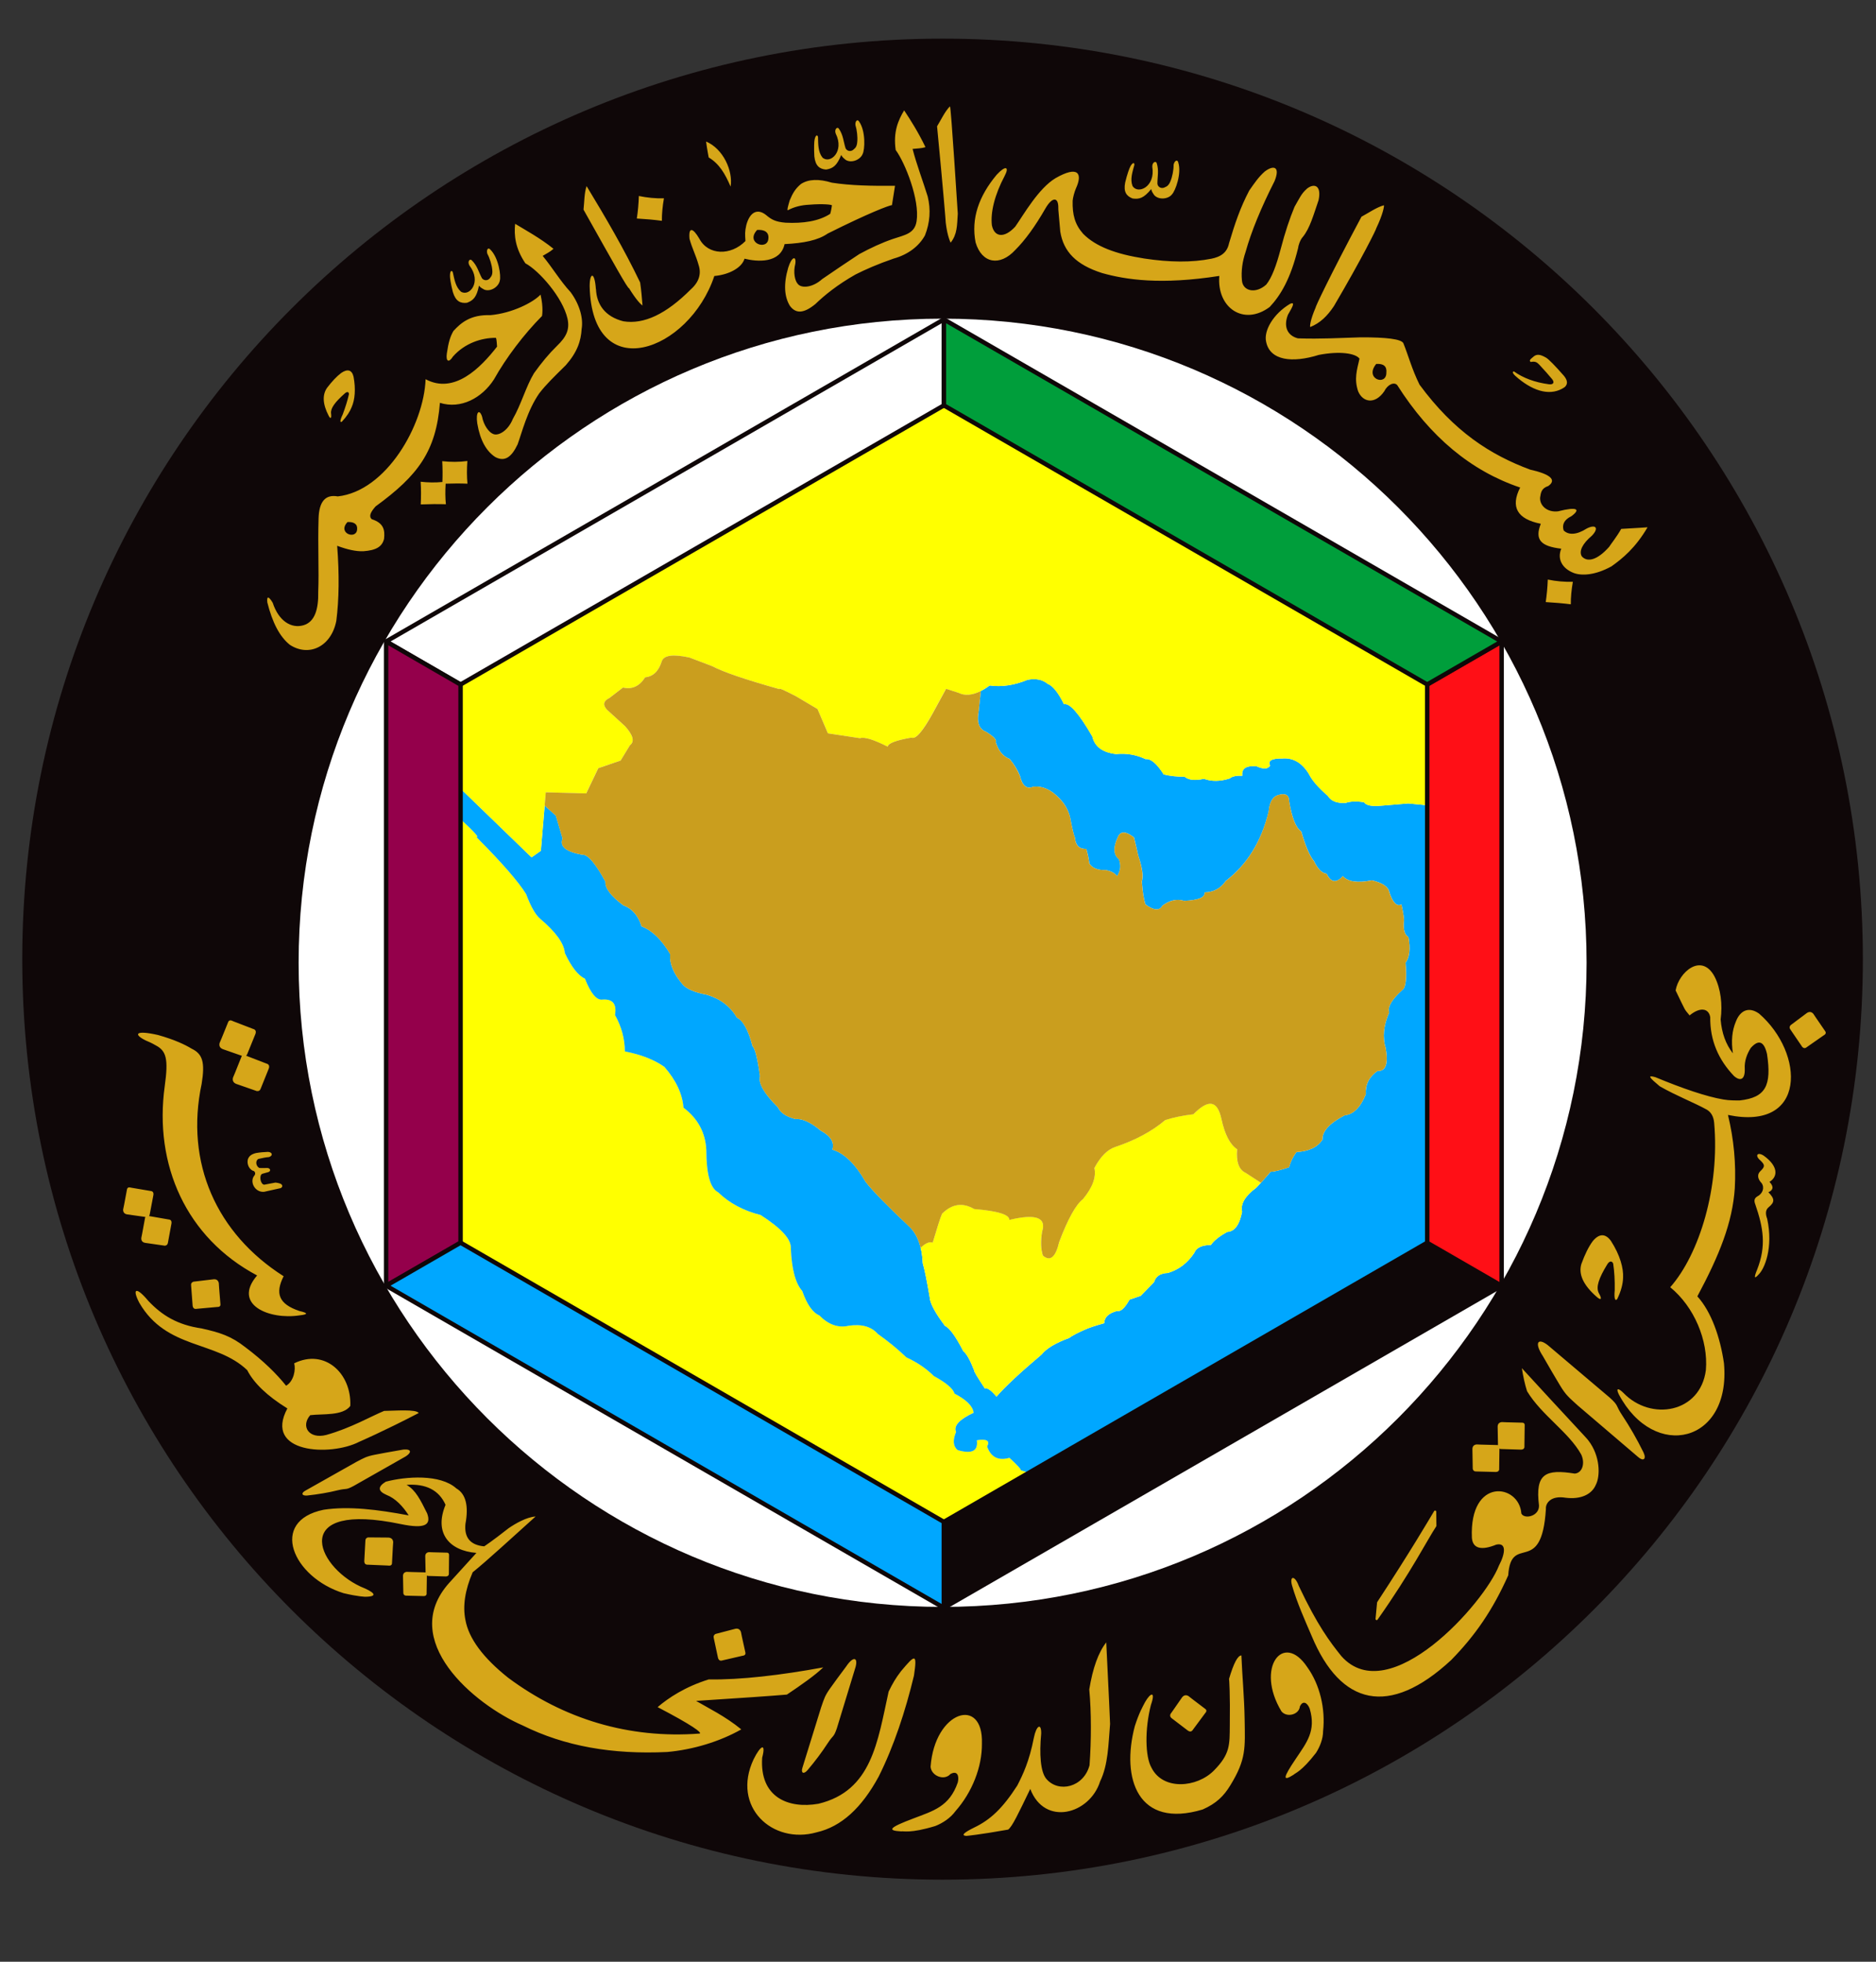 <svg width="22" height="23" viewBox="0 0 22 23" fill="none" xmlns="http://www.w3.org/2000/svg">
<rect x="0" y="0" width="22" height="23" fill="#333333" stroke="none"/>
<ellipse cx="11.047" cy="11.239" rx="10.542" ry="10.547" fill="white"/>
<path fill-rule="evenodd" clip-rule="evenodd" d="M9.274 14.632C9.279 14.528 9.161 14.399 8.92 14.245C8.72 14.195 8.553 14.105 8.421 13.977C8.33 13.931 8.284 13.767 8.283 13.485C8.274 13.281 8.185 13.114 8.015 12.985C8.003 12.824 7.928 12.665 7.791 12.508C7.672 12.424 7.517 12.363 7.328 12.326C7.327 12.177 7.288 12.034 7.212 11.899C7.234 11.771 7.186 11.71 7.067 11.718C6.998 11.73 6.929 11.649 6.86 11.475C6.779 11.436 6.7 11.335 6.624 11.172C6.615 11.06 6.518 10.927 6.335 10.771C6.28 10.726 6.225 10.63 6.17 10.482C6.081 10.337 5.886 10.114 5.585 9.812C5.629 9.827 5.567 9.757 5.401 9.603V14.571L11.069 17.843L12.069 17.266L11.971 17.237C11.979 17.23 11.935 17.182 11.838 17.091C11.707 17.128 11.62 17.084 11.576 16.958C11.613 16.891 11.572 16.867 11.455 16.885C11.473 17.011 11.398 17.049 11.23 17C11.177 16.956 11.171 16.885 11.212 16.788C11.182 16.716 11.251 16.641 11.418 16.563C11.409 16.487 11.334 16.412 11.194 16.338C11.179 16.281 11.098 16.212 10.951 16.132C10.864 16.046 10.757 15.973 10.629 15.913C10.527 15.816 10.416 15.725 10.295 15.64C10.22 15.553 10.106 15.521 9.955 15.543C9.831 15.571 9.715 15.53 9.608 15.421C9.529 15.387 9.463 15.292 9.408 15.136C9.329 15.047 9.284 14.879 9.274 14.632V14.632Z" fill="#FFFF00"/>
<path fill-rule="evenodd" clip-rule="evenodd" d="M11.502 8.102L11.477 8.338C11.452 8.468 11.481 8.549 11.564 8.58C11.655 8.636 11.692 8.676 11.677 8.701C11.709 8.804 11.764 8.869 11.84 8.898C11.893 8.961 11.933 9.027 11.961 9.096C11.989 9.214 12.041 9.256 12.117 9.224C12.226 9.213 12.327 9.258 12.421 9.358C12.483 9.419 12.525 9.492 12.548 9.578C12.573 9.711 12.592 9.791 12.605 9.819C12.613 9.911 12.658 9.956 12.739 9.953C12.756 10.009 12.768 10.066 12.775 10.123C12.809 10.178 12.873 10.204 12.966 10.201C13.027 10.211 13.072 10.235 13.101 10.272C13.141 10.212 13.148 10.146 13.122 10.073C13.058 10.022 13.053 9.937 13.107 9.819C13.137 9.741 13.201 9.741 13.299 9.819C13.323 9.918 13.339 9.988 13.348 10.031C13.396 10.171 13.41 10.273 13.391 10.335C13.399 10.459 13.414 10.549 13.433 10.604C13.532 10.676 13.598 10.681 13.632 10.618C13.717 10.554 13.802 10.536 13.886 10.562C14.054 10.555 14.134 10.521 14.127 10.463C14.233 10.46 14.316 10.416 14.375 10.328C14.625 10.137 14.793 9.865 14.878 9.514C14.888 9.407 14.923 9.343 14.984 9.323C15.073 9.295 15.118 9.319 15.118 9.394C15.15 9.588 15.197 9.707 15.26 9.748C15.311 9.923 15.36 10.038 15.409 10.095C15.454 10.189 15.503 10.238 15.557 10.243C15.607 10.347 15.671 10.357 15.748 10.272C15.807 10.338 15.92 10.355 16.088 10.321C16.213 10.35 16.282 10.397 16.294 10.463C16.334 10.585 16.382 10.632 16.435 10.604C16.458 10.713 16.468 10.779 16.463 10.803C16.455 10.901 16.473 10.962 16.517 10.987C16.542 11.123 16.531 11.223 16.483 11.288C16.498 11.472 16.486 11.577 16.449 11.603C16.323 11.716 16.27 11.805 16.291 11.87C16.224 12.024 16.211 12.163 16.25 12.288C16.283 12.473 16.251 12.562 16.154 12.556C16.056 12.625 16.01 12.717 16.017 12.83C15.954 12.984 15.871 13.066 15.77 13.076C15.592 13.168 15.505 13.263 15.509 13.361C15.451 13.451 15.35 13.499 15.204 13.507C15.163 13.562 15.134 13.621 15.117 13.685C15.018 13.719 14.946 13.737 14.9 13.739C14.836 13.814 14.78 13.877 14.731 13.927C14.601 14.023 14.546 14.116 14.566 14.207C14.537 14.36 14.479 14.439 14.392 14.444C14.3 14.494 14.237 14.545 14.201 14.596C14.094 14.599 14.029 14.629 14.008 14.686C13.929 14.807 13.825 14.887 13.695 14.925C13.607 14.928 13.554 14.964 13.534 15.032C13.43 15.139 13.378 15.193 13.378 15.193C13.29 15.223 13.246 15.238 13.246 15.238C13.19 15.338 13.142 15.381 13.102 15.37C13 15.397 12.95 15.445 12.95 15.514C12.842 15.544 12.768 15.569 12.727 15.588C12.639 15.626 12.576 15.659 12.537 15.688C12.378 15.746 12.271 15.811 12.215 15.881C11.962 16.095 11.786 16.259 11.686 16.375C11.621 16.298 11.576 16.267 11.551 16.281C11.46 16.144 11.418 16.073 11.424 16.068C11.377 15.947 11.335 15.872 11.297 15.842C11.207 15.668 11.136 15.569 11.081 15.545C10.965 15.39 10.905 15.278 10.902 15.208C10.868 15.009 10.841 14.877 10.821 14.811C10.812 14.614 10.758 14.469 10.66 14.377C10.407 14.139 10.237 13.966 10.152 13.857C10.03 13.645 9.9 13.519 9.762 13.479C9.788 13.394 9.743 13.32 9.625 13.256C9.509 13.158 9.41 13.113 9.328 13.12C9.222 13.093 9.153 13.048 9.123 12.983C8.961 12.822 8.891 12.7 8.913 12.618C8.884 12.411 8.855 12.293 8.825 12.266C8.776 12.077 8.715 11.965 8.642 11.931C8.565 11.799 8.448 11.71 8.29 11.663C8.147 11.636 8.052 11.595 8.007 11.543C7.898 11.415 7.849 11.296 7.86 11.186C7.759 11.016 7.647 10.908 7.524 10.861C7.485 10.734 7.413 10.652 7.309 10.614C7.164 10.505 7.094 10.413 7.1 10.336C6.982 10.119 6.891 10.014 6.827 10.021C6.636 9.986 6.56 9.923 6.598 9.832C6.545 9.652 6.519 9.563 6.519 9.563L6.388 9.445L6.343 9.975C6.271 10.026 6.234 10.052 6.234 10.052L5.401 9.246V9.604C5.567 9.758 5.629 9.827 5.585 9.812C5.886 10.114 6.081 10.338 6.17 10.483C6.225 10.63 6.28 10.726 6.335 10.772C6.518 10.927 6.615 11.061 6.624 11.173C6.7 11.336 6.779 11.436 6.86 11.475C6.929 11.65 6.998 11.731 7.067 11.719C7.186 11.711 7.234 11.771 7.212 11.9C7.288 12.035 7.327 12.177 7.328 12.327C7.518 12.364 7.672 12.424 7.791 12.508C7.928 12.665 8.003 12.825 8.015 12.986C8.185 13.115 8.274 13.281 8.283 13.485C8.284 13.768 8.33 13.932 8.421 13.978C8.553 14.106 8.72 14.195 8.92 14.245C9.161 14.4 9.279 14.528 9.274 14.632C9.284 14.88 9.329 15.048 9.408 15.136C9.463 15.293 9.529 15.388 9.608 15.422C9.715 15.531 9.831 15.572 9.955 15.543C10.106 15.521 10.22 15.554 10.295 15.64C10.415 15.725 10.527 15.816 10.629 15.914C10.757 15.973 10.864 16.046 10.951 16.133C11.098 16.213 11.178 16.282 11.194 16.339C11.334 16.412 11.409 16.487 11.418 16.564C11.251 16.642 11.182 16.717 11.212 16.788C11.171 16.886 11.177 16.957 11.23 17.001C11.398 17.05 11.473 17.012 11.455 16.886C11.572 16.867 11.613 16.892 11.576 16.959C11.62 17.085 11.707 17.129 11.838 17.092C11.935 17.182 11.979 17.231 11.971 17.238C12.006 17.248 12.038 17.258 12.069 17.267L16.738 14.571V9.446L16.704 9.438C16.578 9.426 16.515 9.42 16.515 9.42C16.298 9.438 16.19 9.447 16.19 9.447C16.084 9.456 16.02 9.443 15.996 9.406C15.911 9.392 15.839 9.394 15.781 9.414C15.679 9.42 15.609 9.393 15.571 9.33C15.461 9.236 15.387 9.15 15.348 9.072C15.267 8.942 15.164 8.882 15.038 8.893C14.914 8.891 14.866 8.919 14.895 8.976C14.87 9.018 14.817 9.021 14.736 8.984C14.614 8.974 14.558 9.011 14.569 9.095C14.5 9.092 14.451 9.102 14.421 9.127C14.31 9.163 14.209 9.164 14.119 9.131C14.014 9.154 13.939 9.146 13.893 9.107C13.804 9.107 13.722 9.098 13.647 9.08C13.567 8.953 13.496 8.893 13.435 8.901C13.327 8.849 13.211 8.829 13.089 8.841C12.93 8.823 12.837 8.754 12.81 8.635C12.654 8.365 12.543 8.239 12.477 8.256C12.411 8.12 12.346 8.04 12.285 8.017C12.227 7.968 12.149 7.952 12.052 7.97C11.895 8.035 11.747 8.057 11.607 8.037C11.571 8.063 11.536 8.085 11.502 8.102Z" fill="#00A7FF"/>
<path fill-rule="evenodd" clip-rule="evenodd" d="M9.332 8.162C9.193 8.09 9.129 8.062 9.141 8.08C8.741 7.968 8.479 7.878 8.353 7.811C8.174 7.743 8.084 7.709 8.084 7.709C7.891 7.667 7.783 7.682 7.76 7.755C7.724 7.87 7.659 7.932 7.566 7.941C7.499 8.046 7.412 8.086 7.306 8.061C7.201 8.142 7.149 8.182 7.149 8.182C7.076 8.217 7.066 8.264 7.118 8.321C7.259 8.45 7.33 8.514 7.33 8.514C7.425 8.62 7.444 8.694 7.387 8.738C7.315 8.858 7.278 8.917 7.278 8.917C7.103 8.977 7.015 9.007 7.015 9.007C6.921 9.204 6.874 9.302 6.874 9.302C6.558 9.293 6.4 9.289 6.4 9.289C6.362 9.746 6.342 9.975 6.342 9.975C6.27 10.026 6.233 10.052 6.233 10.052L5.4 9.246V8.026L11.068 4.753L16.736 8.026V9.445L16.703 9.438C16.577 9.426 16.514 9.42 16.514 9.42C16.297 9.438 16.189 9.447 16.189 9.447C16.083 9.456 16.019 9.443 15.995 9.405C15.91 9.392 15.838 9.394 15.78 9.413C15.678 9.42 15.608 9.393 15.57 9.33C15.46 9.236 15.386 9.15 15.347 9.071C15.266 8.941 15.162 8.882 15.037 8.893C14.913 8.891 14.865 8.919 14.894 8.976C14.869 9.018 14.816 9.021 14.735 8.984C14.613 8.974 14.557 9.011 14.568 9.095C14.499 9.092 14.45 9.102 14.42 9.127C14.309 9.163 14.208 9.164 14.118 9.131C14.013 9.154 13.938 9.146 13.892 9.107C13.803 9.107 13.721 9.098 13.646 9.08C13.566 8.953 13.495 8.893 13.434 8.9C13.326 8.849 13.21 8.829 13.088 8.841C12.93 8.823 12.836 8.754 12.809 8.635C12.653 8.365 12.542 8.239 12.477 8.256C12.409 8.12 12.345 8.04 12.284 8.017C12.226 7.968 12.148 7.952 12.051 7.97C11.894 8.034 11.746 8.057 11.606 8.037C11.461 8.143 11.339 8.172 11.24 8.123C11.143 8.092 11.094 8.076 11.094 8.076C10.992 8.262 10.941 8.355 10.941 8.355C10.821 8.575 10.737 8.672 10.689 8.648C10.508 8.679 10.415 8.714 10.409 8.754C10.244 8.671 10.136 8.637 10.084 8.655C9.834 8.617 9.709 8.598 9.709 8.598C9.627 8.408 9.587 8.313 9.587 8.313C9.416 8.213 9.331 8.162 9.331 8.162H9.332Z" fill="#FFFF00"/>
<path fill-rule="evenodd" clip-rule="evenodd" d="M10.796 14.629C10.851 14.575 10.899 14.554 10.938 14.568C10.991 14.39 11.027 14.277 11.048 14.229C11.164 14.113 11.289 14.095 11.424 14.174C11.703 14.197 11.84 14.24 11.836 14.302C12.146 14.227 12.274 14.273 12.221 14.439C12.202 14.548 12.205 14.642 12.229 14.72C12.314 14.793 12.378 14.74 12.421 14.562C12.524 14.289 12.616 14.121 12.699 14.059C12.812 13.921 12.857 13.799 12.834 13.693C12.906 13.558 12.988 13.476 13.08 13.446C13.316 13.367 13.511 13.262 13.665 13.131C13.762 13.101 13.864 13.078 13.995 13.063C14.174 12.882 14.276 12.9 14.324 13.119C14.364 13.302 14.425 13.419 14.508 13.473C14.494 13.62 14.528 13.713 14.608 13.75L14.786 13.867C14.767 13.888 14.748 13.908 14.73 13.926C14.601 14.022 14.546 14.116 14.566 14.207C14.536 14.36 14.478 14.438 14.392 14.443C14.3 14.494 14.236 14.544 14.201 14.595C14.093 14.598 14.029 14.628 14.007 14.686C13.929 14.806 13.824 14.886 13.694 14.925C13.607 14.928 13.553 14.964 13.534 15.031C13.43 15.139 13.377 15.192 13.377 15.192C13.29 15.222 13.246 15.237 13.246 15.237C13.19 15.337 13.142 15.381 13.102 15.369C13 15.396 12.949 15.444 12.949 15.513C12.841 15.543 12.767 15.568 12.727 15.587C12.639 15.625 12.575 15.659 12.536 15.687C12.377 15.746 12.27 15.81 12.215 15.88C11.961 16.094 11.785 16.259 11.686 16.374C11.62 16.298 11.575 16.267 11.551 16.281C11.459 16.144 11.417 16.073 11.424 16.067C11.377 15.946 11.335 15.871 11.296 15.841C11.207 15.668 11.135 15.569 11.081 15.544C10.964 15.389 10.905 15.277 10.902 15.207C10.868 15.008 10.841 14.876 10.821 14.811C10.818 14.744 10.81 14.683 10.796 14.629L10.796 14.629Z" fill="#FFFF00"/>
<path fill-rule="evenodd" clip-rule="evenodd" d="M10.796 14.63C10.852 14.576 10.899 14.555 10.938 14.569C10.991 14.391 11.027 14.277 11.048 14.23C11.164 14.114 11.289 14.096 11.424 14.175C11.703 14.198 11.84 14.241 11.836 14.303C12.146 14.228 12.274 14.274 12.221 14.44C12.203 14.549 12.205 14.643 12.23 14.721C12.315 14.794 12.379 14.741 12.421 14.562C12.524 14.29 12.617 14.122 12.7 14.059C12.813 13.922 12.857 13.8 12.834 13.694C12.906 13.559 12.988 13.477 13.08 13.447C13.316 13.368 13.511 13.263 13.665 13.132C13.762 13.102 13.865 13.079 13.995 13.064C14.174 12.883 14.276 12.901 14.324 13.12C14.364 13.303 14.425 13.42 14.508 13.474C14.495 13.621 14.528 13.714 14.608 13.751L14.787 13.868C14.821 13.83 14.859 13.787 14.899 13.739C14.945 13.737 15.018 13.719 15.117 13.686C15.134 13.622 15.163 13.562 15.204 13.507C15.349 13.499 15.451 13.451 15.508 13.362C15.505 13.263 15.592 13.168 15.769 13.077C15.871 13.067 15.954 12.984 16.017 12.83C16.009 12.717 16.055 12.626 16.154 12.556C16.25 12.562 16.282 12.473 16.25 12.289C16.21 12.164 16.224 12.024 16.291 11.871C16.27 11.806 16.322 11.717 16.449 11.604C16.486 11.577 16.497 11.472 16.483 11.288C16.53 11.223 16.542 11.123 16.517 10.987C16.473 10.962 16.454 10.901 16.463 10.803C16.468 10.779 16.458 10.713 16.435 10.605C16.381 10.632 16.334 10.585 16.293 10.463C16.281 10.397 16.213 10.35 16.088 10.322C15.92 10.355 15.807 10.339 15.748 10.272C15.67 10.357 15.607 10.348 15.557 10.244C15.503 10.239 15.454 10.189 15.408 10.095C15.36 10.039 15.31 9.923 15.259 9.748C15.197 9.707 15.149 9.589 15.118 9.394C15.118 9.319 15.073 9.295 14.983 9.323C14.923 9.344 14.887 9.408 14.877 9.514C14.793 9.866 14.625 10.137 14.375 10.329C14.315 10.416 14.233 10.461 14.127 10.463C14.134 10.522 14.054 10.555 13.886 10.562C13.802 10.536 13.717 10.555 13.631 10.619C13.598 10.681 13.532 10.676 13.433 10.605C13.413 10.549 13.399 10.459 13.39 10.336C13.409 10.273 13.395 10.172 13.348 10.031C13.339 9.989 13.322 9.918 13.298 9.819C13.201 9.742 13.137 9.742 13.107 9.819C13.053 9.937 13.057 10.022 13.121 10.074C13.148 10.146 13.14 10.213 13.1 10.272C13.072 10.235 13.027 10.212 12.966 10.201C12.872 10.204 12.809 10.178 12.774 10.123C12.767 10.066 12.755 10.009 12.739 9.953C12.657 9.957 12.612 9.912 12.605 9.819C12.592 9.791 12.573 9.711 12.548 9.578C12.525 9.492 12.482 9.419 12.421 9.359C12.327 9.258 12.226 9.213 12.116 9.224C12.04 9.257 11.989 9.214 11.96 9.097C11.932 9.028 11.893 8.962 11.84 8.899C11.764 8.87 11.709 8.804 11.676 8.701C11.692 8.677 11.654 8.636 11.564 8.58C11.48 8.549 11.452 8.468 11.477 8.338L11.502 8.102C11.402 8.152 11.315 8.16 11.241 8.123L11.095 8.076L10.942 8.356C10.822 8.575 10.738 8.672 10.689 8.648C10.509 8.679 10.416 8.714 10.41 8.754C10.245 8.671 10.137 8.637 10.085 8.655L9.709 8.598L9.587 8.313L9.332 8.162C9.193 8.09 9.129 8.062 9.141 8.08C8.741 7.968 8.479 7.878 8.353 7.811L8.085 7.709C7.891 7.667 7.783 7.682 7.76 7.755C7.724 7.87 7.659 7.932 7.566 7.941C7.499 8.046 7.412 8.086 7.306 8.061L7.149 8.182C7.076 8.217 7.066 8.264 7.118 8.321L7.33 8.514C7.425 8.62 7.445 8.694 7.387 8.738L7.278 8.917L7.016 9.007L6.875 9.302L6.4 9.289L6.387 9.445L6.518 9.563L6.597 9.832C6.559 9.923 6.635 9.986 6.826 10.021C6.891 10.014 6.981 10.12 7.099 10.336C7.093 10.413 7.163 10.505 7.309 10.614C7.412 10.652 7.484 10.734 7.524 10.861C7.646 10.908 7.758 11.016 7.859 11.186C7.849 11.296 7.898 11.415 8.006 11.543C8.052 11.595 8.146 11.636 8.29 11.663C8.447 11.71 8.564 11.799 8.641 11.931C8.714 11.966 8.776 12.077 8.825 12.267C8.855 12.293 8.884 12.411 8.912 12.618C8.89 12.7 8.96 12.822 9.123 12.983C9.153 13.048 9.221 13.094 9.327 13.12C9.409 13.113 9.508 13.158 9.625 13.256C9.742 13.32 9.788 13.394 9.761 13.479C9.899 13.519 10.029 13.645 10.151 13.857C10.236 13.966 10.406 14.139 10.659 14.378C10.725 14.438 10.77 14.522 10.796 14.63L10.796 14.63Z" fill="#CA9E1E"/>
<path fill-rule="evenodd" clip-rule="evenodd" d="M11.054 0.453C17.014 0.453 21.846 5.285 21.846 11.246C21.846 17.206 17.014 22.038 11.054 22.038C5.093 22.038 0.261 17.206 0.261 11.246C0.261 5.285 5.093 0.453 11.054 0.453ZM11.054 3.736C15.225 3.736 18.606 7.117 18.606 11.288C18.606 15.458 15.225 18.84 11.054 18.84C6.883 18.84 3.502 15.458 3.502 11.288C3.502 7.117 6.883 3.736 11.054 3.736Z" fill="#0F0708"/>
<path fill-rule="evenodd" clip-rule="evenodd" d="M18.871 6.411C18.896 6.371 18.955 6.301 19.012 6.201C19.237 6.189 19.321 6.182 19.321 6.182C19.178 6.426 19.027 6.548 18.898 6.64C18.706 6.746 18.546 6.753 18.453 6.717C18.317 6.663 18.26 6.552 18.309 6.433C18.067 6.405 17.996 6.327 18.069 6.141C17.792 6.086 17.711 5.944 17.827 5.716C17.251 5.522 16.771 5.122 16.386 4.516C16.353 4.476 16.276 4.502 16.233 4.588C16.123 4.747 15.981 4.716 15.927 4.588C15.878 4.441 15.913 4.338 15.943 4.205C15.898 4.143 15.715 4.113 15.466 4.161C15.153 4.259 14.892 4.227 14.848 4.007C14.818 3.879 14.931 3.679 15.131 3.561C15.188 3.539 15.165 3.586 15.104 3.69C15.048 3.831 15.099 3.936 15.221 3.967C15.497 3.976 15.708 3.962 15.956 3.955C16.264 3.954 16.431 3.976 16.457 4.023C16.516 4.168 16.556 4.326 16.647 4.51C17.052 5.06 17.476 5.332 17.944 5.506C18.182 5.559 18.258 5.627 18.157 5.698C18.072 5.726 18.07 5.78 18.061 5.833C18.054 5.927 18.144 6.01 18.271 5.995C18.5 5.937 18.538 5.971 18.428 6.052C18.339 6.095 18.317 6.154 18.337 6.219C18.393 6.274 18.487 6.274 18.607 6.197C18.719 6.14 18.752 6.195 18.668 6.281C18.559 6.373 18.513 6.462 18.55 6.523C18.615 6.596 18.732 6.568 18.871 6.411H18.871ZM16.139 4.267C16.225 4.261 16.266 4.295 16.258 4.37C16.259 4.531 15.996 4.441 16.139 4.267ZM15.966 2.541C16.046 2.498 16.144 2.43 16.228 2.407C16.237 2.409 16.216 2.517 16.14 2.675C16.142 2.684 15.981 3.013 15.643 3.589C15.565 3.706 15.481 3.788 15.366 3.834C15.359 3.834 15.362 3.759 15.428 3.607C15.422 3.605 15.583 3.259 15.966 2.541V2.541ZM15.323 2.215C15.407 2.145 15.501 2.168 15.463 2.347C15.402 2.525 15.361 2.676 15.279 2.777C15.245 2.813 15.224 2.886 15.223 2.908C15.133 3.274 15.017 3.463 14.89 3.599C14.586 3.826 14.268 3.61 14.299 3.235C13.614 3.342 13.203 3.28 12.923 3.201C12.62 3.104 12.472 2.951 12.434 2.716C12.419 2.534 12.409 2.451 12.411 2.441C12.414 2.306 12.34 2.304 12.258 2.447C12.138 2.656 12.021 2.816 11.906 2.931C11.725 3.127 11.514 3.088 11.441 2.843C11.386 2.563 11.479 2.299 11.688 2.049C11.793 1.935 11.839 1.954 11.782 2.062C11.664 2.284 11.614 2.491 11.632 2.642C11.661 2.781 11.777 2.797 11.906 2.657C12.005 2.516 12.178 2.209 12.378 2.089C12.645 1.936 12.698 2.034 12.618 2.208C12.6 2.248 12.581 2.321 12.579 2.354C12.575 2.517 12.605 2.631 12.702 2.741C12.849 2.89 13.085 2.979 13.419 3.031C13.717 3.076 13.977 3.079 14.207 3.033C14.305 3.013 14.389 2.97 14.413 2.852C14.483 2.617 14.545 2.434 14.65 2.234C14.713 2.144 14.759 2.075 14.833 2.01C14.937 1.932 15.016 1.953 14.947 2.123C14.788 2.437 14.674 2.714 14.607 2.954C14.569 3.067 14.554 3.178 14.564 3.286C14.573 3.416 14.728 3.448 14.85 3.336C14.915 3.255 14.967 3.114 15.017 2.926C15.072 2.716 15.125 2.56 15.181 2.425C15.24 2.323 15.261 2.27 15.324 2.215L15.323 2.215ZM10.989 1.481C11.037 1.403 11.079 1.309 11.14 1.247C11.153 1.243 11.23 2.487 11.232 2.505C11.223 2.646 11.226 2.746 11.149 2.844C11.152 2.856 11.11 2.776 11.091 2.612C11.092 2.609 11.062 2.237 10.989 1.481H10.989ZM13.256 1.95C13.283 1.904 13.304 1.902 13.303 1.933C13.28 2.018 13.251 2.101 13.281 2.18C13.342 2.283 13.552 2.192 13.513 1.956C13.51 1.902 13.555 1.882 13.565 1.913C13.593 2.001 13.572 2.074 13.573 2.155C13.578 2.194 13.622 2.22 13.666 2.193C13.695 2.182 13.713 2.158 13.726 2.125C13.748 2.072 13.764 1.992 13.763 1.932C13.772 1.884 13.809 1.864 13.818 1.906C13.858 2.034 13.785 2.237 13.743 2.28C13.7 2.335 13.588 2.347 13.535 2.287C13.524 2.269 13.505 2.248 13.501 2.216C13.413 2.324 13.36 2.338 13.282 2.327C13.211 2.3 13.173 2.25 13.195 2.14C13.218 2.043 13.245 1.969 13.257 1.95H13.256ZM9.553 1.635C9.565 1.583 9.584 1.575 9.593 1.605C9.595 1.693 9.593 1.781 9.645 1.847C9.733 1.928 9.907 1.779 9.8 1.565C9.782 1.515 9.819 1.482 9.837 1.508C9.89 1.585 9.891 1.661 9.916 1.738C9.932 1.773 9.982 1.785 10.016 1.747C10.041 1.728 10.051 1.699 10.053 1.664C10.059 1.607 10.05 1.526 10.032 1.468C10.026 1.42 10.056 1.39 10.076 1.427C10.153 1.538 10.143 1.754 10.116 1.806C10.09 1.872 9.987 1.917 9.918 1.875C9.902 1.861 9.879 1.846 9.865 1.817C9.813 1.946 9.766 1.975 9.688 1.988C9.613 1.983 9.562 1.946 9.55 1.834C9.544 1.735 9.548 1.656 9.553 1.635L9.553 1.635ZM5.277 3.229C5.278 3.175 5.296 3.164 5.31 3.191C5.329 3.278 5.343 3.365 5.406 3.42C5.508 3.482 5.651 3.304 5.506 3.114C5.478 3.067 5.509 3.029 5.532 3.051C5.598 3.116 5.613 3.19 5.652 3.262C5.675 3.293 5.726 3.296 5.752 3.252C5.773 3.228 5.777 3.198 5.773 3.164C5.768 3.106 5.744 3.028 5.715 2.975C5.701 2.929 5.724 2.894 5.751 2.927C5.847 3.021 5.878 3.235 5.861 3.291C5.848 3.361 5.756 3.424 5.68 3.396C5.662 3.385 5.636 3.375 5.617 3.349C5.59 3.485 5.549 3.523 5.476 3.55C5.4 3.559 5.344 3.533 5.311 3.425C5.286 3.329 5.275 3.251 5.277 3.229ZM8.568 2.188C8.503 2.037 8.435 1.92 8.311 1.846C8.311 1.846 8.294 1.761 8.28 1.659C8.482 1.745 8.597 2.002 8.568 2.188ZM10.702 1.746C10.749 1.741 10.804 1.741 10.853 1.725C10.766 1.545 10.676 1.404 10.603 1.294C10.533 1.41 10.473 1.548 10.504 1.759C10.613 1.906 10.788 2.343 10.749 2.593C10.727 2.739 10.613 2.754 10.473 2.801C10.343 2.845 10.212 2.906 10.077 2.979C9.925 3.08 9.803 3.161 9.642 3.272C9.53 3.373 9.398 3.383 9.356 3.329C9.322 3.293 9.3 3.194 9.327 3.091C9.34 2.993 9.283 3.008 9.243 3.14C9.187 3.332 9.198 3.481 9.264 3.587C9.336 3.683 9.43 3.673 9.563 3.564C9.667 3.463 9.821 3.338 10.033 3.218C10.15 3.159 10.291 3.097 10.479 3.032C10.652 2.984 10.778 2.885 10.847 2.76C10.906 2.611 10.917 2.458 10.879 2.303C10.825 2.128 10.747 1.923 10.702 1.746L10.702 1.746ZM6.988 3.39C6.973 3.176 6.915 3.195 6.915 3.355C6.941 4.537 8.081 4.124 8.377 3.236C8.553 3.22 8.7 3.138 8.731 3.033C8.88 3.07 9.15 3.091 9.201 2.862C9.423 2.851 9.593 2.818 9.707 2.738C10.191 2.496 10.423 2.409 10.46 2.405C10.484 2.253 10.496 2.178 10.496 2.178C10.222 2.181 9.977 2.176 9.756 2.142C9.602 2.095 9.481 2.1 9.393 2.157C9.327 2.212 9.296 2.265 9.261 2.349C9.239 2.424 9.228 2.465 9.239 2.465C9.314 2.425 9.398 2.404 9.492 2.4C9.65 2.387 9.757 2.399 9.756 2.408C9.749 2.465 9.736 2.507 9.736 2.507C9.601 2.595 9.415 2.621 9.213 2.611C9.091 2.601 9.046 2.573 8.985 2.522C8.884 2.44 8.793 2.485 8.752 2.639C8.734 2.718 8.737 2.746 8.742 2.826C8.57 3.001 8.305 2.994 8.202 2.8C8.124 2.666 8.073 2.66 8.086 2.8C8.116 2.911 8.161 2.993 8.192 3.105C8.226 3.205 8.201 3.303 8.103 3.391C7.812 3.683 7.551 3.806 7.31 3.767C7.095 3.712 6.997 3.57 6.989 3.389L6.988 3.39ZM8.879 2.696C8.965 2.69 9.019 2.722 9.011 2.797C9.002 2.943 8.735 2.851 8.879 2.696ZM6.843 2.458C6.853 2.368 6.851 2.265 6.879 2.182C7.103 2.551 7.321 2.924 7.507 3.312C7.52 3.4 7.528 3.494 7.535 3.582C7.512 3.566 7.464 3.52 7.377 3.38C7.36 3.382 7.212 3.115 6.843 2.458V2.458ZM18.445 6.821C18.347 6.824 18.249 6.815 18.151 6.795C18.148 6.886 18.139 6.974 18.127 7.059C18.228 7.065 18.326 7.073 18.421 7.085C18.42 7.003 18.429 6.914 18.445 6.821H18.445ZM7.786 2.325C7.688 2.328 7.59 2.318 7.492 2.298C7.489 2.39 7.481 2.477 7.468 2.562C7.569 2.568 7.668 2.576 7.762 2.589C7.761 2.506 7.77 2.418 7.786 2.325ZM6.364 3C6.404 2.976 6.453 2.952 6.491 2.917C6.335 2.791 6.154 2.693 6.041 2.624C6.027 2.76 6.042 2.91 6.161 3.087C6.322 3.173 6.599 3.488 6.655 3.735C6.684 3.866 6.639 3.952 6.533 4.054C6.435 4.15 6.352 4.251 6.262 4.376C6.168 4.532 6.112 4.742 6.014 4.912C5.957 5.052 5.842 5.117 5.781 5.087C5.735 5.069 5.672 4.988 5.653 4.884C5.622 4.79 5.577 4.828 5.597 4.964C5.63 5.162 5.704 5.292 5.809 5.359C5.916 5.415 5.996 5.366 6.07 5.21C6.12 5.073 6.185 4.81 6.325 4.61C6.405 4.507 6.493 4.422 6.635 4.282C6.77 4.129 6.813 3.998 6.821 3.856C6.841 3.738 6.802 3.576 6.692 3.426C6.568 3.292 6.48 3.14 6.364 3L6.364 3ZM5.24 4.145C5.227 4.236 5.262 4.26 5.312 4.18C5.451 4.023 5.647 3.96 5.814 3.961C5.819 3.962 5.824 3.981 5.829 4.064C5.634 4.315 5.326 4.626 4.991 4.446C4.971 4.986 4.529 5.758 3.961 5.82C3.817 5.794 3.742 5.879 3.736 6.077C3.726 6.401 3.742 6.69 3.732 6.937C3.736 7.141 3.693 7.292 3.558 7.331C3.415 7.372 3.268 7.281 3.198 7.067C3.152 6.99 3.126 6.984 3.135 7.063C3.194 7.298 3.278 7.463 3.399 7.56C3.623 7.706 3.885 7.582 3.944 7.279C3.976 7.029 3.98 6.735 3.954 6.399C4.074 6.444 4.176 6.466 4.26 6.463C4.413 6.452 4.482 6.409 4.504 6.317C4.515 6.212 4.5 6.133 4.359 6.087C4.322 6.052 4.347 6.002 4.405 5.937C4.905 5.573 5.114 5.289 5.159 4.723C5.404 4.8 5.652 4.667 5.793 4.448C5.935 4.194 6.144 3.919 6.356 3.705C6.356 3.705 6.376 3.613 6.339 3.454C6.254 3.545 6.008 3.672 5.751 3.695C5.518 3.687 5.405 3.785 5.317 3.881C5.281 3.945 5.26 4.006 5.24 4.145L5.24 4.145ZM4.075 6.121C4.148 6.116 4.195 6.144 4.188 6.207C4.18 6.332 3.952 6.253 4.075 6.121ZM5.188 5.651C5.104 5.659 5.019 5.658 4.933 5.648C4.939 5.74 4.938 5.828 4.934 5.914C5.035 5.91 5.134 5.909 5.229 5.912C5.221 5.837 5.221 5.756 5.226 5.671C5.314 5.668 5.399 5.667 5.482 5.671C5.474 5.588 5.474 5.499 5.481 5.405C5.384 5.418 5.285 5.418 5.186 5.407C5.191 5.491 5.191 5.572 5.188 5.651V5.651ZM17.977 4.187C17.937 4.218 17.933 4.231 17.951 4.244C18 4.234 18.022 4.245 18.05 4.274C18.114 4.343 18.164 4.399 18.199 4.442C18.236 4.485 18.215 4.513 18.162 4.505C17.999 4.483 17.862 4.432 17.753 4.354C17.727 4.361 17.745 4.389 17.805 4.437C17.996 4.594 18.192 4.647 18.349 4.539C18.387 4.505 18.385 4.461 18.341 4.407C18.234 4.285 18.165 4.215 18.132 4.194C18.062 4.154 18.02 4.146 17.977 4.187L17.977 4.187ZM3.882 4.844C3.891 4.912 3.874 4.913 3.854 4.874C3.782 4.735 3.779 4.626 3.837 4.545C3.894 4.471 3.947 4.414 4.001 4.373C4.075 4.322 4.127 4.336 4.146 4.416C4.174 4.564 4.161 4.688 4.125 4.771C4.105 4.823 4.067 4.883 4.01 4.943C3.986 4.96 3.984 4.932 4.019 4.859C4.051 4.774 4.076 4.694 4.092 4.622C4.092 4.593 4.071 4.588 4.043 4.613C3.928 4.715 3.877 4.785 3.882 4.844Z" fill="#D6A619"/>
<path fill-rule="evenodd" clip-rule="evenodd" d="M4.968 18.713C4.994 18.713 5.006 18.7 5.003 18.675C5.005 18.542 5.006 18.475 5.006 18.475C5.006 18.474 5.006 18.473 5.006 18.472C5.011 18.475 5.017 18.477 5.025 18.477C5.16 18.481 5.228 18.483 5.228 18.483C5.254 18.482 5.266 18.469 5.264 18.445C5.265 18.311 5.266 18.245 5.266 18.245C5.269 18.218 5.261 18.204 5.24 18.204C5.095 18.201 5.03 18.198 5.03 18.198C4.999 18.202 4.987 18.221 4.987 18.247L4.991 18.436C4.988 18.435 4.984 18.435 4.98 18.435C4.835 18.432 4.769 18.429 4.769 18.429C4.739 18.433 4.726 18.451 4.726 18.478C4.728 18.613 4.73 18.681 4.73 18.681C4.734 18.699 4.745 18.708 4.763 18.708C4.899 18.712 4.967 18.713 4.967 18.713L4.968 18.713ZM9.41 20.726L9.629 20.019C9.665 19.914 9.673 19.882 9.737 19.792C9.784 19.725 9.846 19.642 9.922 19.54C10.006 19.414 10.063 19.43 10.034 19.542L9.814 20.263C9.775 20.376 9.772 20.337 9.706 20.439C9.638 20.544 9.559 20.649 9.47 20.754C9.422 20.809 9.391 20.785 9.41 20.726L9.41 20.726ZM11.145 20.8C11.074 20.881 10.922 20.823 10.913 20.714C10.961 20.057 11.533 19.882 11.515 20.442C11.518 20.72 11.397 21.017 11.206 21.233C11.145 21.318 11.05 21.377 10.968 21.409C10.668 21.5 10.594 21.465 10.569 21.472C10.398 21.463 10.428 21.427 10.712 21.32C10.948 21.23 11.134 21.181 11.232 20.898C11.251 20.82 11.226 20.754 11.145 20.8H11.145ZM9.228 19.868C9.395 19.756 9.56 19.641 9.654 19.549C9.168 19.639 8.679 19.697 8.312 19.69C8.037 19.775 7.839 19.906 7.712 20.015C8.117 20.226 8.24 20.318 8.204 20.325C7.373 20.388 6.61 20.154 5.961 19.672C5.664 19.436 5.497 19.209 5.458 18.993C5.425 18.829 5.453 18.643 5.543 18.434C5.715 18.296 6.01 18.023 6.281 17.78C6.177 17.786 6.045 17.862 5.965 17.917C5.767 18.073 5.678 18.13 5.678 18.13C5.516 18.115 5.443 18.028 5.458 17.869C5.498 17.654 5.462 17.515 5.352 17.451C5.163 17.28 4.758 17.31 4.524 17.372C4.428 17.431 4.431 17.482 4.531 17.526C4.637 17.567 4.724 17.659 4.793 17.767C4.43 17.699 4.091 17.656 3.795 17.701C3.15 17.833 3.431 18.493 4.029 18.679C4.205 18.721 4.285 18.721 4.285 18.721C4.448 18.719 4.382 18.663 4.229 18.602C3.693 18.353 3.406 17.598 4.7 17.869C4.994 17.93 5.057 17.874 5.009 17.743C4.93 17.585 4.876 17.472 4.768 17.409C4.995 17.393 5.148 17.471 5.225 17.643C5.088 17.973 5.266 18.181 5.587 18.207C5.374 18.441 5.268 18.558 5.268 18.558C4.666 19.229 5.557 19.982 6.13 20.23C6.619 20.473 7.179 20.572 7.825 20.541C8.125 20.514 8.439 20.42 8.693 20.276C8.506 20.122 8.3 20.023 8.163 19.942C8.688 19.908 9.043 19.884 9.228 19.868H9.228ZM4.272 18.302C4.272 18.332 4.286 18.347 4.315 18.345C4.471 18.351 4.549 18.355 4.549 18.355C4.581 18.36 4.597 18.35 4.597 18.326C4.605 18.156 4.611 18.08 4.611 18.08C4.608 18.044 4.586 18.029 4.555 18.027C4.397 18.026 4.317 18.025 4.317 18.025C4.296 18.029 4.285 18.042 4.285 18.063C4.276 18.222 4.272 18.302 4.272 18.302ZM3.581 17.477L4.179 17.14C4.269 17.093 4.295 17.076 4.395 17.056C4.47 17.041 4.565 17.024 4.681 17.004C4.817 16.973 4.846 17.02 4.755 17.077L4.147 17.422C4.049 17.474 4.072 17.446 3.963 17.472C3.851 17.5 3.731 17.52 3.603 17.534C3.536 17.54 3.53 17.504 3.581 17.477V17.477ZM8.42 19.437C8.428 19.466 8.446 19.476 8.473 19.467C8.626 19.432 8.702 19.414 8.702 19.414C8.734 19.411 8.746 19.398 8.741 19.374C8.703 19.208 8.689 19.133 8.689 19.133C8.676 19.099 8.651 19.09 8.621 19.097C8.468 19.137 8.391 19.157 8.391 19.157C8.372 19.167 8.365 19.183 8.37 19.203C8.404 19.359 8.42 19.437 8.42 19.437V19.437ZM12.774 19.807C12.815 19.556 12.881 19.373 12.973 19.256C13.003 19.843 13.018 20.212 13.018 20.212C12.998 20.452 12.996 20.692 12.901 20.886C12.78 21.271 12.25 21.417 12.082 20.974C11.946 21.255 11.87 21.419 11.822 21.451C11.474 21.513 11.331 21.525 11.331 21.525C11.262 21.519 11.316 21.48 11.424 21.427C11.616 21.335 11.758 21.201 11.93 20.934C11.996 20.805 12.07 20.652 12.124 20.375C12.153 20.229 12.213 20.195 12.21 20.326C12.188 20.562 12.2 20.773 12.271 20.857C12.414 21.024 12.708 20.956 12.777 20.697C12.798 20.411 12.799 20.075 12.774 19.807L12.774 19.807ZM8.837 20.628C8.918 20.463 8.986 20.426 8.938 20.608C8.907 21.071 9.243 21.21 9.598 21.148C10.224 20.997 10.291 20.423 10.421 19.833C10.469 19.735 10.503 19.676 10.566 19.594C10.732 19.396 10.758 19.378 10.718 19.646C10.618 20.061 10.483 20.473 10.304 20.83C10.106 21.194 9.869 21.416 9.576 21.483C9.058 21.629 8.576 21.184 8.837 20.628L8.837 20.628ZM18.984 16.348C18.948 16.275 18.975 16.269 19.037 16.33C19.36 16.667 19.941 16.566 20.005 16.063C20.034 15.715 19.868 15.322 19.587 15.092C19.93 14.703 20.169 13.918 20.102 13.163C20.095 13.091 20.067 13.04 20.016 13.01C19.862 12.925 19.665 12.851 19.464 12.736C19.342 12.634 19.313 12.601 19.412 12.629C19.73 12.761 20.01 12.857 20.211 12.891C20.282 12.903 20.353 12.902 20.402 12.902C20.709 12.868 20.777 12.726 20.722 12.358C20.687 12.207 20.623 12.183 20.531 12.287C20.487 12.357 20.455 12.44 20.461 12.532C20.465 12.657 20.41 12.681 20.335 12.616C20.151 12.423 20.053 12.198 20.056 11.925C20.038 11.821 19.938 11.803 19.814 11.905C19.745 11.82 19.777 11.874 19.65 11.612C19.688 11.397 19.955 11.165 20.107 11.45C20.18 11.593 20.201 11.776 20.178 11.953C20.191 12.111 20.238 12.243 20.322 12.35C20.3 12.206 20.312 12.083 20.356 11.979C20.403 11.854 20.502 11.794 20.629 11.884C21.163 12.347 21.193 13.264 20.264 13.072C20.333 13.357 20.36 13.644 20.344 13.933C20.316 14.336 20.165 14.713 19.905 15.199C20.069 15.379 20.173 15.68 20.217 15.983C20.303 16.919 19.399 17.134 18.984 16.348L18.984 16.348ZM21.13 12.268C21.148 12.292 21.168 12.295 21.19 12.276C21.318 12.187 21.382 12.142 21.382 12.142C21.41 12.127 21.418 12.11 21.404 12.09C21.307 11.95 21.265 11.886 21.265 11.886C21.241 11.859 21.215 11.86 21.189 11.877C21.062 11.972 20.998 12.02 20.998 12.02C20.984 12.036 20.983 12.053 20.996 12.07C21.085 12.201 21.13 12.267 21.13 12.267V12.268ZM20.618 14.949C20.572 14.998 20.568 14.978 20.605 14.888C20.717 14.605 20.677 14.391 20.585 14.122C20.57 14.084 20.568 14.052 20.607 14.028C20.673 13.995 20.695 13.923 20.659 13.872C20.614 13.825 20.602 13.773 20.642 13.733C20.698 13.679 20.701 13.66 20.645 13.606C20.575 13.548 20.609 13.501 20.684 13.55C20.852 13.671 20.854 13.793 20.751 13.857C20.808 13.916 20.79 13.956 20.738 13.978C20.817 14.059 20.811 14.096 20.741 14.154C20.698 14.189 20.706 14.242 20.724 14.29C20.797 14.628 20.694 14.881 20.618 14.948L20.618 14.949ZM18.749 15.16C18.794 15.239 18.771 15.246 18.726 15.206C18.566 15.067 18.509 14.937 18.545 14.819C18.585 14.709 18.628 14.62 18.678 14.552C18.752 14.462 18.826 14.459 18.891 14.548C18.999 14.715 19.04 14.869 19.034 14.981C19.032 15.052 19.011 15.137 18.965 15.231C18.942 15.259 18.926 15.227 18.936 15.127C18.938 15.013 18.932 14.908 18.918 14.815C18.905 14.781 18.874 14.782 18.849 14.823C18.747 14.989 18.714 15.091 18.749 15.16V15.16ZM19.211 17.083L18.501 16.477C18.398 16.383 18.364 16.359 18.292 16.239C18.239 16.152 18.173 16.038 18.093 15.899C17.989 15.74 18.036 15.681 18.151 15.771L18.876 16.385C18.988 16.486 18.941 16.47 19.026 16.597C19.113 16.728 19.196 16.872 19.273 17.028C19.312 17.111 19.269 17.135 19.211 17.083ZM4.506 16.542C4.623 16.541 4.884 16.519 4.91 16.567C4.5 16.78 4.213 16.904 4.213 16.904C3.877 17.078 3.087 17.041 3.37 16.513C3.132 16.366 2.976 16.215 2.899 16.064C2.532 15.714 1.954 15.826 1.634 15.275C1.547 15.109 1.593 15.076 1.741 15.254C1.899 15.42 2.076 15.533 2.368 15.576C2.577 15.623 2.709 15.663 2.878 15.796C3.091 15.956 3.246 16.11 3.355 16.247C3.446 16.194 3.47 16.057 3.45 15.984C3.807 15.808 4.124 16.1 4.108 16.484C4.02 16.602 3.788 16.574 3.638 16.592C3.524 16.723 3.623 16.876 3.826 16.824C4.113 16.744 4.355 16.603 4.507 16.541L4.506 16.542ZM3.152 12.528C3.163 12.497 3.153 12.477 3.123 12.469C2.968 12.409 2.89 12.379 2.89 12.379C2.889 12.378 2.888 12.378 2.886 12.377C2.892 12.373 2.897 12.366 2.9 12.357C2.963 12.2 2.996 12.121 2.996 12.121C3.006 12.091 2.997 12.071 2.967 12.063C2.811 12.003 2.733 11.973 2.733 11.973C2.703 11.957 2.684 11.961 2.675 11.985C2.608 12.154 2.575 12.229 2.575 12.229C2.566 12.267 2.583 12.289 2.614 12.301L2.837 12.379C2.835 12.383 2.833 12.386 2.831 12.391C2.765 12.56 2.732 12.635 2.732 12.635C2.723 12.673 2.74 12.696 2.77 12.708C2.93 12.764 3.011 12.792 3.011 12.792C3.034 12.795 3.049 12.786 3.057 12.764C3.12 12.607 3.152 12.528 3.152 12.528L3.152 12.528ZM2.259 15.308C2.263 15.338 2.279 15.351 2.308 15.345C2.463 15.331 2.541 15.324 2.541 15.324C2.573 15.325 2.588 15.314 2.585 15.29C2.57 15.12 2.566 15.043 2.566 15.043C2.558 15.008 2.535 14.996 2.504 14.999C2.346 15.018 2.268 15.027 2.268 15.027C2.247 15.035 2.238 15.049 2.241 15.07C2.253 15.229 2.259 15.308 2.259 15.308H2.259ZM2.011 14.344C2.015 14.314 2.003 14.299 1.975 14.297C1.826 14.271 1.751 14.258 1.751 14.258C1.75 14.258 1.749 14.257 1.748 14.257C1.752 14.252 1.755 14.245 1.756 14.237C1.785 14.086 1.799 14.01 1.799 14.01C1.803 13.98 1.791 13.965 1.763 13.963C1.614 13.938 1.539 13.925 1.539 13.925C1.51 13.916 1.493 13.923 1.489 13.946C1.46 14.109 1.444 14.181 1.444 14.181C1.443 14.216 1.462 14.233 1.491 14.238L1.705 14.268C1.703 14.271 1.702 14.275 1.701 14.279C1.672 14.442 1.657 14.515 1.657 14.515C1.655 14.55 1.674 14.567 1.704 14.572C1.856 14.594 1.933 14.605 1.933 14.605C1.954 14.603 1.965 14.592 1.969 14.572C1.997 14.42 2.011 14.344 2.011 14.344V14.344ZM3.292 13.93C3.317 13.915 3.315 13.897 3.295 13.881C3.295 13.881 3.268 13.868 3.23 13.865L3.098 13.89C3.052 13.884 3.036 13.777 3.076 13.762L3.144 13.743C3.179 13.734 3.174 13.697 3.137 13.694C3.09 13.694 3.058 13.696 3.04 13.693C3.005 13.675 2.989 13.614 3.029 13.588C3.076 13.578 3.116 13.568 3.153 13.566C3.201 13.553 3.199 13.509 3.143 13.505C3.092 13.507 3.046 13.511 3.001 13.519C2.944 13.533 2.923 13.557 2.911 13.581C2.893 13.62 2.904 13.697 2.965 13.726C2.989 13.729 3.001 13.758 2.985 13.78C2.921 13.852 2.989 13.984 3.098 13.973L3.292 13.93L3.292 13.93ZM3.511 15.422C3.615 15.411 3.615 15.394 3.512 15.371C3.267 15.289 3.225 15.164 3.326 14.963C2.541 14.464 2.167 13.635 2.365 12.706C2.405 12.457 2.378 12.357 2.247 12.295C2.176 12.251 2.05 12.19 1.854 12.135C1.583 12.073 1.564 12.127 1.707 12.198C1.747 12.215 1.778 12.228 1.826 12.256C1.949 12.32 1.977 12.412 1.932 12.733C1.804 13.657 2.183 14.512 3.015 14.954C2.721 15.297 3.159 15.476 3.511 15.422L3.511 15.422ZM16.155 18.989C16.548 18.432 16.743 18.045 16.842 17.897C16.844 17.895 16.844 17.893 16.845 17.89C16.845 17.876 16.845 17.823 16.843 17.723C16.843 17.717 16.839 17.712 16.833 17.711C16.827 17.709 16.821 17.712 16.818 17.717C16.753 17.825 16.545 18.182 16.151 18.783C16.15 18.785 16.149 18.787 16.149 18.789C16.148 18.804 16.142 18.87 16.131 18.981C16.131 18.987 16.134 18.992 16.14 18.994C16.146 18.996 16.152 18.994 16.155 18.989L16.155 18.989ZM15.244 20.007C15.234 20.104 15.091 20.141 15.028 20.065C14.718 19.553 15.05 19.123 15.331 19.547C15.478 19.751 15.545 20.035 15.516 20.295C15.516 20.39 15.476 20.484 15.433 20.551C15.259 20.776 15.185 20.789 15.171 20.807C15.04 20.89 15.042 20.848 15.197 20.619C15.324 20.429 15.436 20.294 15.359 20.033C15.333 19.965 15.28 19.93 15.244 20.007H15.244ZM14.413 19.684C14.467 19.501 14.515 19.409 14.558 19.409C14.567 19.646 14.592 19.896 14.596 20.16C14.601 20.493 14.616 20.626 14.428 20.932C14.352 21.057 14.265 21.144 14.104 21.215C13.345 21.444 13.145 20.854 13.308 20.238C13.359 20.08 13.398 20.014 13.429 19.955C13.495 19.84 13.554 19.827 13.497 19.989C13.424 20.274 13.429 20.595 13.503 20.724C13.637 20.995 14.036 20.96 14.235 20.759C14.428 20.564 14.42 20.457 14.422 20.225C14.427 19.867 14.415 19.684 14.413 19.684V19.684ZM17.908 16.311C17.881 16.227 17.862 16.136 17.847 16.041C18.328 16.567 18.628 16.882 18.628 16.89C18.768 17.072 18.767 17.307 18.715 17.407C18.667 17.523 18.536 17.582 18.36 17.56C18.185 17.531 18.123 17.626 18.129 17.692C18.079 18.496 17.72 17.966 17.687 18.47C17.505 18.878 17.3 19.175 17.018 19.463C16.289 20.139 15.721 19.992 15.383 19.183C15.299 18.987 15.211 18.793 15.151 18.586C15.121 18.474 15.185 18.467 15.231 18.594C15.451 19.06 15.599 19.254 15.731 19.418C16.293 20.048 17.409 18.794 17.578 18.356C17.655 18.21 17.668 18.082 17.546 18.11C17.375 18.18 17.271 18.158 17.261 18.03C17.23 17.314 17.816 17.395 17.841 17.745C17.876 17.816 18.052 17.778 18.048 17.651C18.001 17.275 18.125 17.222 18.468 17.277C18.559 17.268 18.59 17.153 18.543 17.053C18.397 16.79 18.078 16.593 17.908 16.311L17.908 16.311ZM13.93 20.29C13.955 20.307 13.975 20.304 13.99 20.279C14.083 20.153 14.13 20.09 14.13 20.09C14.152 20.067 14.153 20.049 14.133 20.035C13.997 19.933 13.937 19.885 13.937 19.885C13.905 19.867 13.881 19.877 13.862 19.901C13.772 20.032 13.726 20.096 13.726 20.096C13.718 20.116 13.723 20.133 13.74 20.145C13.867 20.241 13.93 20.29 13.93 20.29ZM17.541 17.258C17.57 17.257 17.584 17.243 17.581 17.215C17.583 17.063 17.584 16.987 17.584 16.987C17.584 16.986 17.584 16.985 17.584 16.984C17.59 16.988 17.597 16.989 17.606 16.989C17.76 16.994 17.837 16.996 17.837 16.996C17.866 16.995 17.88 16.981 17.877 16.953C17.879 16.801 17.88 16.726 17.88 16.726C17.884 16.695 17.874 16.68 17.851 16.68C17.686 16.677 17.612 16.673 17.612 16.673C17.577 16.677 17.563 16.698 17.563 16.728L17.567 16.943C17.564 16.942 17.56 16.942 17.555 16.942C17.39 16.939 17.316 16.935 17.316 16.935C17.281 16.939 17.267 16.961 17.267 16.991C17.269 17.145 17.271 17.222 17.271 17.222C17.276 17.242 17.288 17.252 17.309 17.252C17.464 17.256 17.541 17.258 17.541 17.258L17.541 17.258Z" fill="#D6A619"/>
<path fill-rule="evenodd" clip-rule="evenodd" d="M5.401 8.025L11.069 4.753V3.745L7.799 5.633L4.528 7.521L5.401 8.025Z" fill="white" stroke="#0F0708" stroke-width="0.052" stroke-linecap="round" stroke-linejoin="round"/>
<path fill-rule="evenodd" clip-rule="evenodd" d="M5.401 14.571V8.026L4.528 7.521V11.298V15.075L5.401 14.571Z" fill="#94004B" stroke="#0F0708" stroke-width="0.052" stroke-linecap="round" stroke-linejoin="round"/>
<path fill-rule="evenodd" clip-rule="evenodd" d="M11.069 17.843L5.401 14.57L4.528 15.074L7.799 16.963L11.049 18.839H11.054C11.059 18.839 11.064 18.839 11.069 18.839V17.843Z" fill="#00A7FF" stroke="#0F0708" stroke-width="0.052" stroke-linecap="round" stroke-linejoin="round"/>
<path fill-rule="evenodd" clip-rule="evenodd" d="M16.737 14.57L11.069 17.843V18.839C11.076 18.839 11.082 18.839 11.089 18.839L14.339 16.963L17.578 15.093C17.583 15.084 17.589 15.074 17.594 15.065L16.737 14.57Z" fill="#0F0708" stroke="#0F0708" stroke-width="0.052" stroke-linecap="round" stroke-linejoin="round"/>
<path fill-rule="evenodd" clip-rule="evenodd" d="M16.737 8.026V14.571L17.594 15.066C17.6 15.057 17.605 15.047 17.61 15.038V7.538C17.608 7.534 17.606 7.53 17.603 7.526L16.737 8.026Z" fill="#FF0F16" stroke="#0F0708" stroke-width="0.052" stroke-linecap="round" stroke-linejoin="round"/>
<path fill-rule="evenodd" clip-rule="evenodd" d="M11.069 4.753L16.737 8.025L17.603 7.525C17.601 7.521 17.598 7.517 17.596 7.513L14.34 5.633L11.069 3.745V4.753L11.069 4.753Z" fill="#009E3B" stroke="#0F0708" stroke-width="0.052" stroke-linecap="round" stroke-linejoin="round"/>
</svg>
